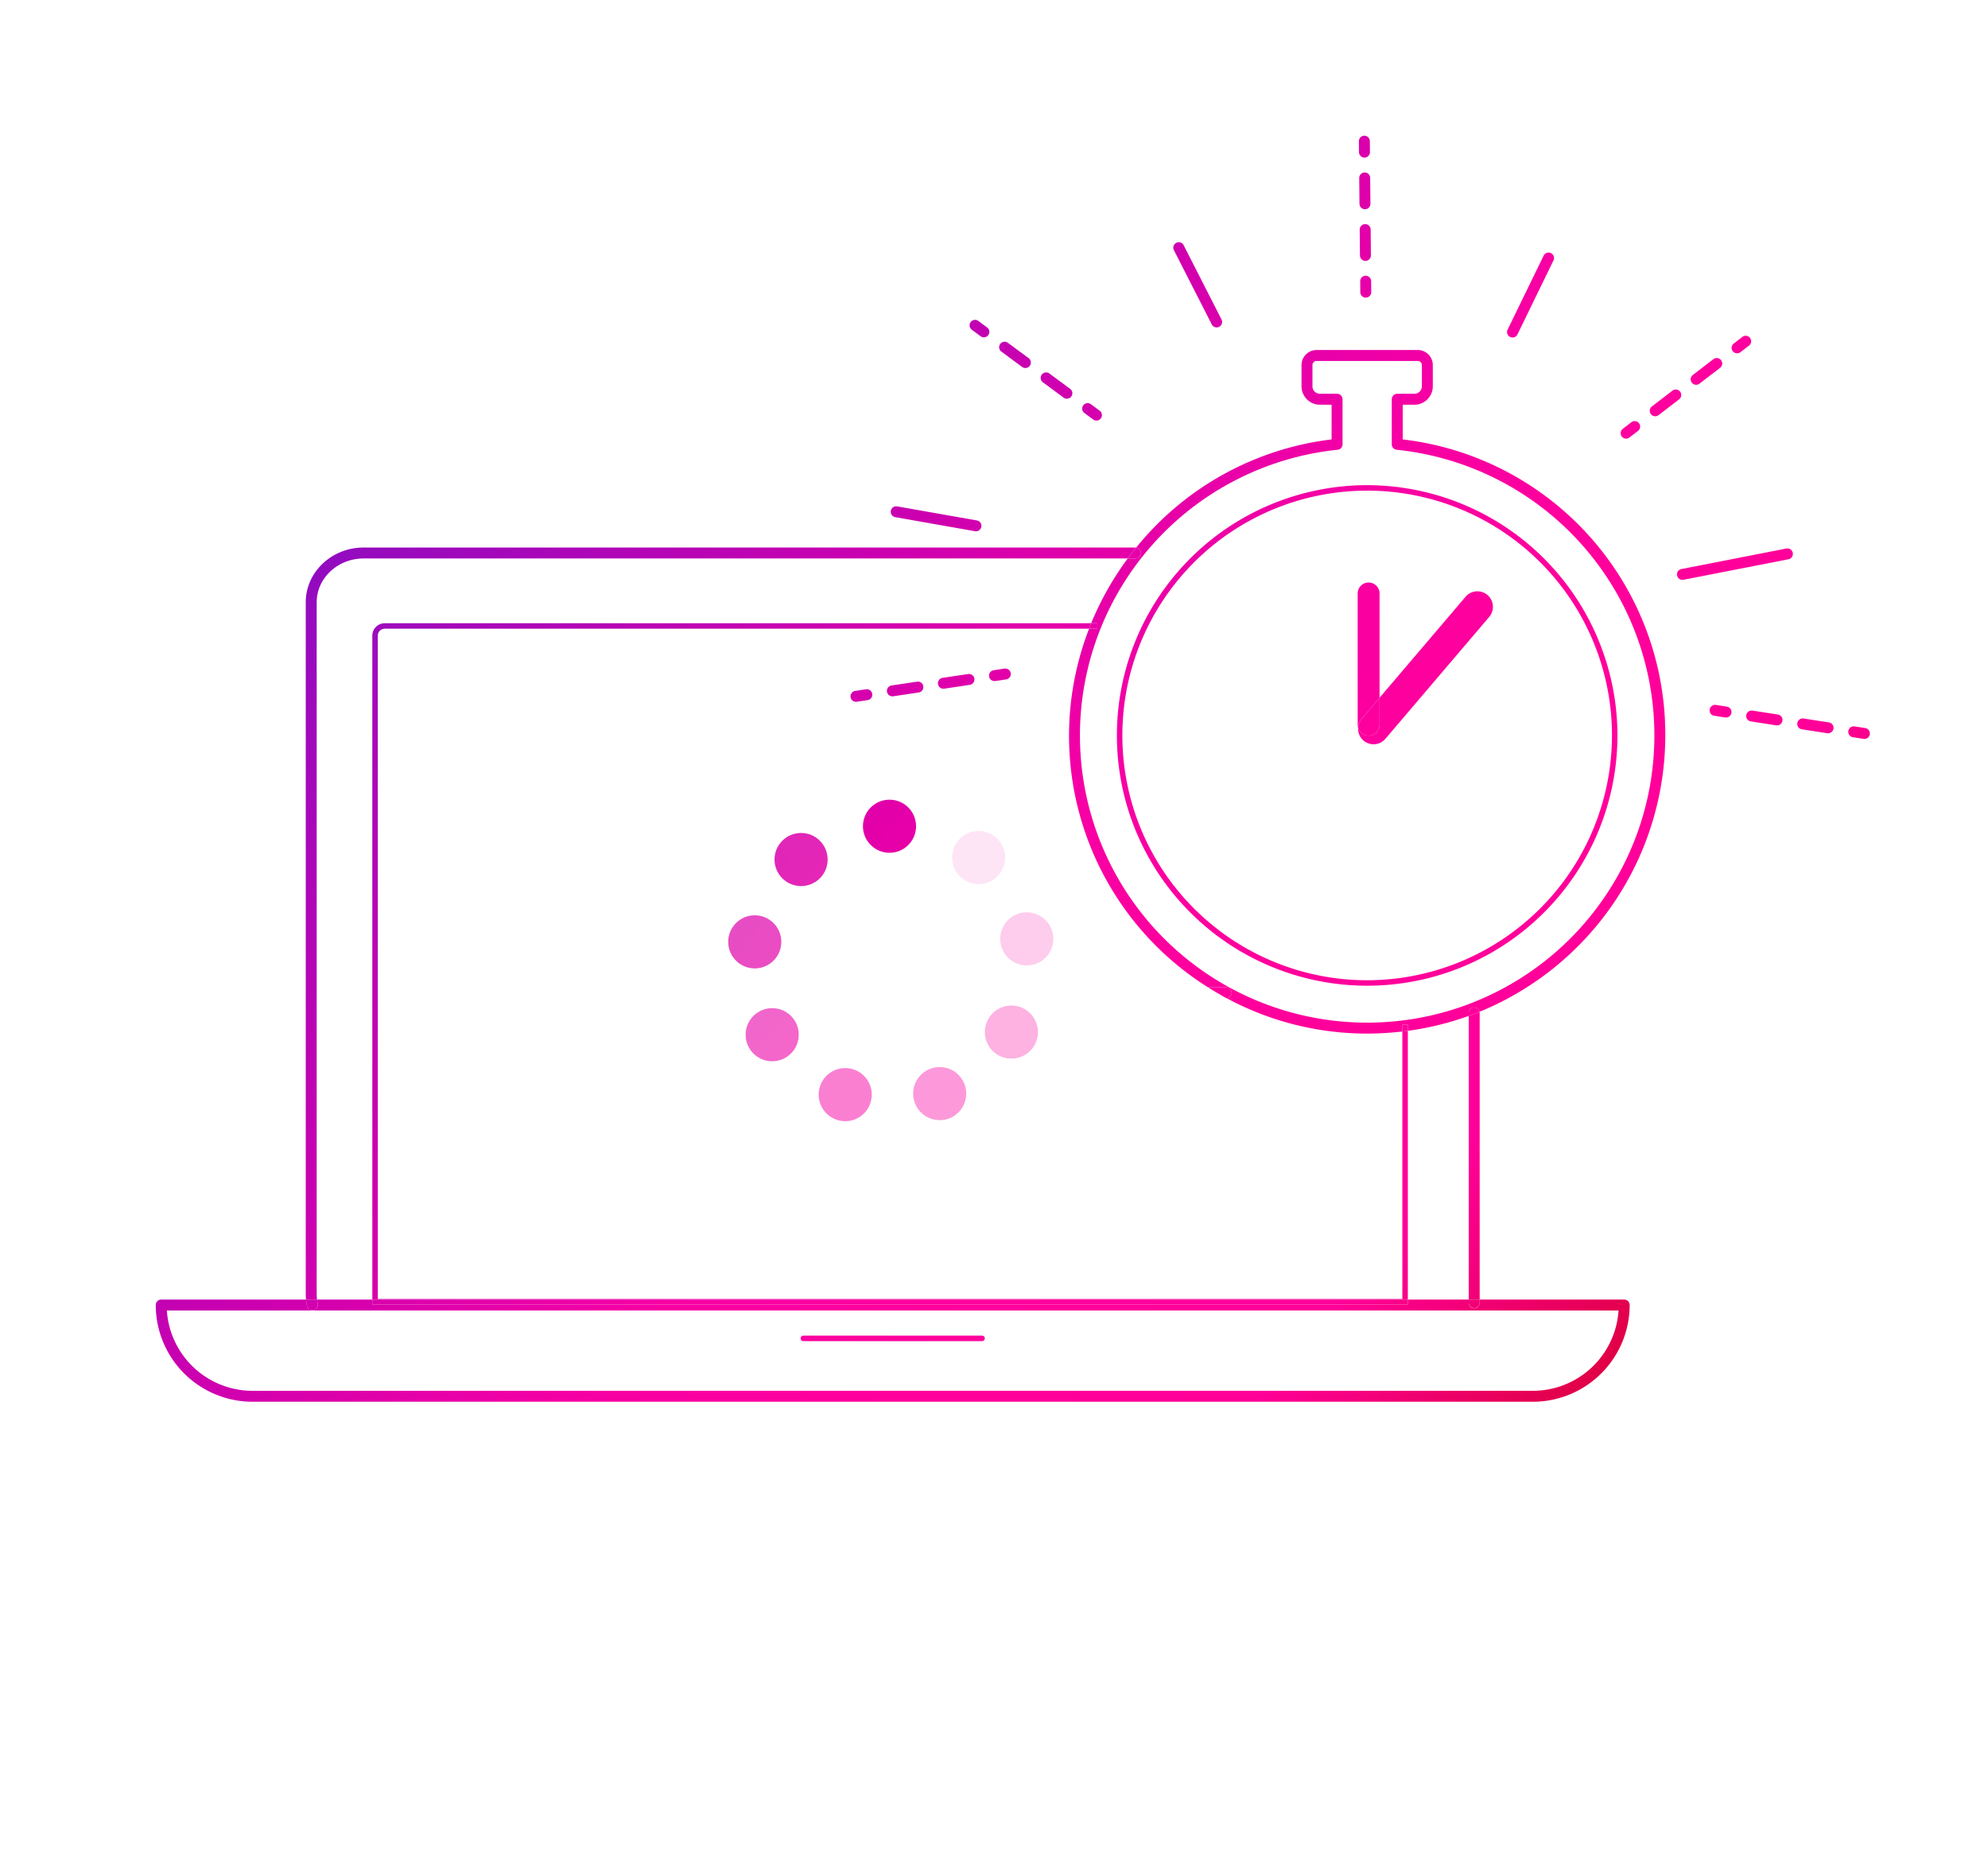<?xml version="1.0" encoding="UTF-8"?> <svg xmlns="http://www.w3.org/2000/svg" xmlns:xlink="http://www.w3.org/1999/xlink" id="Ebene_1" data-name="Ebene 1" viewBox="0 0 433.771 404.907"><defs><style>.cls-1{fill:none;}.cls-2{fill:url(#Unbenannter_Verlauf_2);}.cls-3{fill:url(#Unbenannter_Verlauf_2-2);}.cls-4{fill:url(#Unbenannter_Verlauf_2-3);}.cls-5{fill:url(#Unbenannter_Verlauf_2-4);}.cls-6{fill:url(#Unbenannter_Verlauf_2-5);}.cls-7{fill:url(#Unbenannter_Verlauf_2-6);}.cls-8{fill:url(#Unbenannter_Verlauf_2-7);}.cls-9{fill:url(#Unbenannter_Verlauf_2-8);}.cls-10{fill:url(#Unbenannter_Verlauf_2-9);}.cls-11{fill:url(#Unbenannter_Verlauf_2-10);}.cls-12{fill:url(#Unbenannter_Verlauf_2-11);}.cls-13{fill:url(#Unbenannter_Verlauf_2-12);}.cls-14{fill:url(#Unbenannter_Verlauf_2-13);}.cls-15{fill:url(#Unbenannter_Verlauf_2-14);}.cls-16{fill:url(#Unbenannter_Verlauf_2-15);}.cls-17{fill:url(#Unbenannter_Verlauf_2-16);}.cls-18{fill:url(#Unbenannter_Verlauf_2-17);}.cls-19{fill:url(#Unbenannter_Verlauf_2-18);}.cls-20{fill:url(#Unbenannter_Verlauf_2-19);}.cls-21{fill:url(#Unbenannter_Verlauf_2-20);}.cls-22{fill:url(#Unbenannter_Verlauf_2-21);}.cls-23{fill:url(#Unbenannter_Verlauf_2-22);}.cls-24{fill:url(#Unbenannter_Verlauf_2-23);}.cls-25{fill:url(#Unbenannter_Verlauf_2-24);}.cls-26{fill:url(#Unbenannter_Verlauf_2-25);}.cls-27{fill:url(#Unbenannter_Verlauf_2-26);}.cls-28{fill:url(#Unbenannter_Verlauf_2-27);}.cls-29{fill:url(#Unbenannter_Verlauf_2-28);}.cls-30{fill:url(#Unbenannter_Verlauf_2-29);}.cls-31{fill:url(#Unbenannter_Verlauf_2-30);}.cls-32{fill:url(#Unbenannter_Verlauf_2-31);}.cls-33{fill:url(#Unbenannter_Verlauf_2-32);}.cls-34{fill:url(#Unbenannter_Verlauf_2-33);}.cls-35{fill:url(#Unbenannter_Verlauf_2-34);}.cls-36{fill:url(#Unbenannter_Verlauf_2-35);}.cls-37{fill:url(#Unbenannter_Verlauf_2-36);}.cls-38{fill:url(#Unbenannter_Verlauf_2-37);}.cls-39{fill:url(#Unbenannter_Verlauf_2-38);}.cls-40{fill:url(#Unbenannter_Verlauf_2-39);}.cls-41{fill:url(#Unbenannter_Verlauf_2-40);}.cls-42{fill:url(#Unbenannter_Verlauf_2-41);}.cls-43{fill:url(#Unbenannter_Verlauf_2-42);}.cls-44{fill:url(#Unbenannter_Verlauf_2-43);}.cls-45{fill:url(#Unbenannter_Verlauf_2-44);}.cls-46{opacity:0.85;fill:url(#Unbenannter_Verlauf_2-45);}.cls-47{opacity:0.7;fill:url(#Unbenannter_Verlauf_2-46);}.cls-48{opacity:0.6;fill:url(#Unbenannter_Verlauf_2-47);}.cls-49{opacity:0.5;fill:url(#Unbenannter_Verlauf_2-48);}.cls-50{opacity:0.4;fill:url(#Unbenannter_Verlauf_2-49);}.cls-51{opacity:0.3;fill:url(#Unbenannter_Verlauf_2-50);}.cls-52{opacity:0.2;fill:url(#Unbenannter_Verlauf_2-51);}.cls-53{opacity:0.1;fill:url(#Unbenannter_Verlauf_2-52);}</style><linearGradient id="Unbenannter_Verlauf_2" x1="36.838" y1="106.623" x2="324.205" y2="347.947" gradientUnits="userSpaceOnUse"><stop offset="0" stop-color="#6400c0"></stop><stop offset="0.101" stop-color="#940bbf"></stop><stop offset="0.348" stop-color="#cd00af"></stop><stop offset="0.527" stop-color="#f700a4"></stop><stop offset="0.664" stop-color="#ff009c"></stop><stop offset="0.823" stop-color="#f09"></stop><stop offset="1" stop-color="#da0035"></stop></linearGradient><linearGradient id="Unbenannter_Verlauf_2-2" x1="82.947" y1="51.716" x2="370.314" y2="293.041" xlink:href="#Unbenannter_Verlauf_2"></linearGradient><linearGradient id="Unbenannter_Verlauf_2-3" x1="39.935" y1="102.935" x2="327.302" y2="344.259" xlink:href="#Unbenannter_Verlauf_2"></linearGradient><linearGradient id="Unbenannter_Verlauf_2-4" x1="12.154" y1="136.016" x2="299.521" y2="377.341" xlink:href="#Unbenannter_Verlauf_2"></linearGradient><linearGradient id="Unbenannter_Verlauf_2-5" x1="14.524" y1="133.194" x2="301.89" y2="374.519" xlink:href="#Unbenannter_Verlauf_2"></linearGradient><linearGradient id="Unbenannter_Verlauf_2-6" x1="67.184" y1="70.487" x2="354.551" y2="311.812" xlink:href="#Unbenannter_Verlauf_2"></linearGradient><linearGradient id="Unbenannter_Verlauf_2-7" x1="-37.802" y1="195.503" x2="249.565" y2="436.828" xlink:href="#Unbenannter_Verlauf_2"></linearGradient><linearGradient id="Unbenannter_Verlauf_2-8" x1="10.854" y1="137.565" x2="298.22" y2="378.889" xlink:href="#Unbenannter_Verlauf_2"></linearGradient><linearGradient id="Unbenannter_Verlauf_2-9" x1="118.455" y1="9.434" x2="405.822" y2="250.758" xlink:href="#Unbenannter_Verlauf_2"></linearGradient><linearGradient id="Unbenannter_Verlauf_2-10" x1="120.796" y1="6.646" x2="408.163" y2="247.971" xlink:href="#Unbenannter_Verlauf_2"></linearGradient><linearGradient id="Unbenannter_Verlauf_2-11" x1="90.435" y1="42.8" x2="377.802" y2="284.125" xlink:href="#Unbenannter_Verlauf_2"></linearGradient><linearGradient id="Unbenannter_Verlauf_2-12" x1="105.498" y1="24.863" x2="392.865" y2="266.187" xlink:href="#Unbenannter_Verlauf_2"></linearGradient><linearGradient id="Unbenannter_Verlauf_2-13" x1="98.275" y1="33.464" x2="385.642" y2="274.788" xlink:href="#Unbenannter_Verlauf_2"></linearGradient><linearGradient id="Unbenannter_Verlauf_2-14" x1="116.893" y1="11.295" x2="404.259" y2="252.619" xlink:href="#Unbenannter_Verlauf_2"></linearGradient><linearGradient id="Unbenannter_Verlauf_2-15" x1="126.928" y1="-0.655" x2="414.295" y2="240.669" xlink:href="#Unbenannter_Verlauf_2"></linearGradient><linearGradient id="Unbenannter_Verlauf_2-16" x1="131.01" y1="-5.516" x2="418.377" y2="235.808" xlink:href="#Unbenannter_Verlauf_2"></linearGradient><linearGradient id="Unbenannter_Verlauf_2-17" x1="120.916" y1="6.503" x2="408.283" y2="247.828" xlink:href="#Unbenannter_Verlauf_2"></linearGradient><linearGradient id="Unbenannter_Verlauf_2-18" x1="77.109" y1="58.668" x2="364.476" y2="299.993" xlink:href="#Unbenannter_Verlauf_2"></linearGradient><linearGradient id="Unbenannter_Verlauf_2-19" x1="81.755" y1="53.136" x2="369.122" y2="294.46" xlink:href="#Unbenannter_Verlauf_2"></linearGradient><linearGradient id="Unbenannter_Verlauf_2-20" x1="87.184" y1="46.672" x2="374.55" y2="287.996" xlink:href="#Unbenannter_Verlauf_2"></linearGradient><linearGradient id="Unbenannter_Verlauf_2-21" x1="91.83" y1="41.139" x2="379.196" y2="282.464" xlink:href="#Unbenannter_Verlauf_2"></linearGradient><linearGradient id="Unbenannter_Verlauf_2-22" x1="102.831" y1="28.039" x2="390.197" y2="269.364" xlink:href="#Unbenannter_Verlauf_2"></linearGradient><linearGradient id="Unbenannter_Verlauf_2-23" x1="127.189" y1="-0.966" x2="414.556" y2="240.358" xlink:href="#Unbenannter_Verlauf_2"></linearGradient><linearGradient id="Unbenannter_Verlauf_2-24" x1="127.572" y1="-1.422" x2="414.938" y2="239.903" xlink:href="#Unbenannter_Verlauf_2"></linearGradient><linearGradient id="Unbenannter_Verlauf_2-25" x1="128.018" y1="-1.954" x2="415.385" y2="239.371" xlink:href="#Unbenannter_Verlauf_2"></linearGradient><linearGradient id="Unbenannter_Verlauf_2-26" x1="128.401" y1="-2.409" x2="415.767" y2="238.915" xlink:href="#Unbenannter_Verlauf_2"></linearGradient><linearGradient id="Unbenannter_Verlauf_2-27" x1="151.587" y1="-30.019" x2="438.953" y2="211.306" xlink:href="#Unbenannter_Verlauf_2"></linearGradient><linearGradient id="Unbenannter_Verlauf_2-28" x1="181.475" y1="-65.609" x2="468.842" y2="175.715" xlink:href="#Unbenannter_Verlauf_2"></linearGradient><linearGradient id="Unbenannter_Verlauf_2-29" x1="176.763" y1="-59.998" x2="464.13" y2="181.326" xlink:href="#Unbenannter_Verlauf_2"></linearGradient><linearGradient id="Unbenannter_Verlauf_2-30" x1="171.258" y1="-53.444" x2="458.625" y2="187.881" xlink:href="#Unbenannter_Verlauf_2"></linearGradient><linearGradient id="Unbenannter_Verlauf_2-31" x1="166.547" y1="-47.833" x2="453.913" y2="193.492" xlink:href="#Unbenannter_Verlauf_2"></linearGradient><linearGradient id="Unbenannter_Verlauf_2-32" x1="180.533" y1="-64.487" x2="467.899" y2="176.837" xlink:href="#Unbenannter_Verlauf_2"></linearGradient><linearGradient id="Unbenannter_Verlauf_2-33" x1="194.238" y1="-80.807" x2="481.604" y2="160.517" xlink:href="#Unbenannter_Verlauf_2"></linearGradient><linearGradient id="Unbenannter_Verlauf_2-34" x1="181.107" y1="-65.171" x2="468.473" y2="176.154" xlink:href="#Unbenannter_Verlauf_2"></linearGradient><linearGradient id="Unbenannter_Verlauf_2-35" x1="188.182" y1="-73.596" x2="475.548" y2="167.729" xlink:href="#Unbenannter_Verlauf_2"></linearGradient><linearGradient id="Unbenannter_Verlauf_2-36" x1="175.05" y1="-57.959" x2="462.417" y2="183.366" xlink:href="#Unbenannter_Verlauf_2"></linearGradient><linearGradient id="Unbenannter_Verlauf_2-37" x1="163.143" y1="-43.779" x2="450.509" y2="197.545" xlink:href="#Unbenannter_Verlauf_2"></linearGradient><linearGradient id="Unbenannter_Verlauf_2-38" x1="159.928" y1="-39.951" x2="447.295" y2="201.373" xlink:href="#Unbenannter_Verlauf_2"></linearGradient><linearGradient id="Unbenannter_Verlauf_2-39" x1="156.172" y1="-35.479" x2="443.539" y2="205.846" xlink:href="#Unbenannter_Verlauf_2"></linearGradient><linearGradient id="Unbenannter_Verlauf_2-40" x1="152.958" y1="-31.651" x2="440.324" y2="209.673" xlink:href="#Unbenannter_Verlauf_2"></linearGradient><linearGradient id="Unbenannter_Verlauf_2-41" x1="170.051" y1="-52.006" x2="457.418" y2="189.318" xlink:href="#Unbenannter_Verlauf_2"></linearGradient><linearGradient id="Unbenannter_Verlauf_2-42" x1="77.287" y1="58.457" x2="364.654" y2="299.781" xlink:href="#Unbenannter_Verlauf_2"></linearGradient><linearGradient id="Unbenannter_Verlauf_2-43" x1="77.941" y1="57.678" x2="365.308" y2="299.002" xlink:href="#Unbenannter_Verlauf_2"></linearGradient><linearGradient id="Unbenannter_Verlauf_2-44" x1="65.596" y1="72.378" x2="352.963" y2="313.703" xlink:href="#Unbenannter_Verlauf_2"></linearGradient><linearGradient id="Unbenannter_Verlauf_2-45" x1="54.041" y1="86.138" x2="341.408" y2="327.462" xlink:href="#Unbenannter_Verlauf_2"></linearGradient><linearGradient id="Unbenannter_Verlauf_2-46" x1="41.013" y1="101.651" x2="328.38" y2="342.976" xlink:href="#Unbenannter_Verlauf_2"></linearGradient><linearGradient id="Unbenannter_Verlauf_2-47" x1="32.608" y1="111.66" x2="319.975" y2="352.984" xlink:href="#Unbenannter_Verlauf_2"></linearGradient><linearGradient id="Unbenannter_Verlauf_2-48" x1="32.759" y1="111.48" x2="320.126" y2="352.805" xlink:href="#Unbenannter_Verlauf_2"></linearGradient><linearGradient id="Unbenannter_Verlauf_2-49" x1="41.395" y1="101.196" x2="328.762" y2="342.521" xlink:href="#Unbenannter_Verlauf_2"></linearGradient><linearGradient id="Unbenannter_Verlauf_2-50" x1="54.476" y1="85.62" x2="341.842" y2="326.945" xlink:href="#Unbenannter_Verlauf_2"></linearGradient><linearGradient id="Unbenannter_Verlauf_2-51" x1="65.88" y1="72.04" x2="353.246" y2="313.365" xlink:href="#Unbenannter_Verlauf_2"></linearGradient><linearGradient id="Unbenannter_Verlauf_2-52" x1="70.272" y1="66.81" x2="357.638" y2="308.135" xlink:href="#Unbenannter_Verlauf_2"></linearGradient></defs><path class="cls-1" d="M304.751,98.135a1.193,1.193,0,0,1-1.072-1.187V87.114a1.193,1.193,0,0,1,1.194-1.194h3.751a1.622,1.622,0,0,0,1.62-1.62V79.651a.893.893,0,0,0-.892-.892H287.264a.893.893,0,0,0-.892.892v4.65a1.622,1.622,0,0,0,1.62,1.62h3.751a1.193,1.193,0,0,1,1.194,1.194v9.834a1.193,1.193,0,0,1-1.072,1.187,62.666,62.666,0,0,0,3.962,124.951,62.666,62.666,0,0,0,8.925-124.951ZM298.308,215.079a54.608,54.608,0,1,1,54.609-54.608A54.67,54.67,0,0,1,298.308,215.079Z"></path><path class="cls-1" d="M69.099,131.415V282.441a9.043,9.043,0,0,0,.074,1.117H81.24V138.691a2.709,2.709,0,0,1,2.705-2.706H238.092a65.509,65.509,0,0,1,7.974-14.131H79.347C73.696,121.854,69.099,126.143,69.099,131.415Z"></path><path class="cls-1" d="M298.308,107.056a53.415,53.415,0,1,0,53.415,53.415A53.475,53.475,0,0,0,298.308,107.056Zm26.674,27.504L302.29,161.2a3.382,3.382,0,0,1-5.953-2.425,2.363,2.363,0,0,1-.099-.643v-28.646a2.387,2.387,0,0,1,4.774,0v22.756l18.807-22.079a3.391,3.391,0,0,1,5.162,4.397Z"></path><path class="cls-1" d="M320.469,283.558V221.659a64.426,64.426,0,0,1-13.286,3.259v58.64Z"></path><path class="cls-1" d="M55.085,303.466H334.483a18.741,18.741,0,0,0,18.678-17.521H36.408A18.741,18.741,0,0,0,55.085,303.466ZM175.285,291.429h38.998a.597.597,0,1,1,0,1.194H175.285a.597.597,0,0,1,0-1.194Z"></path><path class="cls-1" d="M263.58,215.424a64.784,64.784,0,0,1-25.95-78.245H83.946a1.514,1.514,0,0,0-1.512,1.512V283.433H305.989V225.06a66.136,66.136,0,0,1-7.655.461c-.865,0-1.73-.017-2.599-.051a64.373,64.373,0,0,1-28.092-7.678c-.032.003-.06.019-.093.019m-61.524-67.548a1.145,1.145,0,0,1-.177.013,1.193,1.193,0,0,1-.175-2.374l5.572-.833a1.194,1.194,0,1,1,.352,2.361Zm-11.142,1.666a1.22,1.22,0,0,1-.177.013,1.194,1.194,0,0,1-.175-2.374l5.572-.832a1.193,1.193,0,1,1,.352,2.36Zm-5.57.832-2.362.353a1.144,1.144,0,0,1-.177.013,1.193,1.193,0,0,1-.175-2.374l2.362-.353a1.193,1.193,0,1,1,.352,2.36Zm29.864-6.878a1.193,1.193,0,1,1,.352,2.36l-2.362.353a1.144,1.144,0,0,1-.177.013,1.193,1.193,0,0,1-.175-2.374Z"></path><path class="cls-2" d="M83.946,135.985a2.709,2.709,0,0,0-2.705,2.706v144.867H307.183V224.918c-.396.054-.795.096-1.194.142v58.373H82.434V138.691a1.514,1.514,0,0,1,1.512-1.512H237.63c.154-.398.301-.799.462-1.194Z"></path><path class="cls-3" d="M320.469,283.558h2.387V221.002a1.139,1.139,0,0,0-.047-.231c-.773.314-1.556.604-2.34.888Z"></path><path class="cls-4" d="M69.099,282.441V131.415c0-5.272,4.597-9.561,10.248-9.561H246.066q.889-1.201,1.831-2.361a1.12,1.12,0,0,0-.132-.027H79.347c-6.967,0-12.635,5.36-12.635,11.948V282.441c0,.374.026.747.062,1.117h2.399A9.043,9.043,0,0,1,69.099,282.441Z"></path><path class="cls-5" d="M321.662,285.464a1.193,1.193,0,0,1-1.194-1.194v-.712H307.183V284.627H81.24v-1.069H69.174a8.876,8.876,0,0,0,.151.886,1.193,1.193,0,0,1-.896,1.43,1.209,1.209,0,0,1-.268.03,1.194,1.194,0,0,1-1.162-.927,11.19,11.19,0,0,1-.223-1.42h-31.598a1.193,1.193,0,0,0-1.194,1.194A21.125,21.125,0,0,0,55.085,305.853H334.483a21.125,21.125,0,0,0,21.102-21.102,1.193,1.193,0,0,0-1.194-1.194H322.856v.712A1.193,1.193,0,0,1,321.662,285.464Zm12.821,18.002H55.085a18.741,18.741,0,0,1-18.678-17.521H353.16A18.741,18.741,0,0,1,334.483,303.466Z"></path><rect class="cls-6" x="81.24" y="283.558" width="225.943" height="1.069"></rect><path class="cls-7" d="M320.469,284.27a1.194,1.194,0,0,0,2.387,0v-.712h-2.387Z"></path><path class="cls-8" d="M68.16,285.904a1.209,1.209,0,0,0,.268-.03,1.193,1.193,0,0,0,.896-1.43,8.876,8.876,0,0,1-.151-.886H66.775a11.19,11.19,0,0,0,.223,1.42A1.194,1.194,0,0,0,68.16,285.904Z"></path><path class="cls-9" d="M175.285,292.622h38.998a.597.597,0,1,0,0-1.194H175.285a.597.597,0,0,0,0,1.194Z"></path><path class="cls-10" d="M298.308,105.862a54.608,54.608,0,1,0,54.609,54.608A54.67,54.67,0,0,0,298.308,105.862Zm0,108.023a53.415,53.415,0,1,1,53.415-53.415A53.475,53.475,0,0,1,298.308,213.885Z"></path><path class="cls-11" d="M363.358,160.47a64.827,64.827,0,0,0-57.292-64.592V88.307h2.557a4.011,4.011,0,0,0,4.007-4.007V79.651a3.283,3.283,0,0,0-3.279-3.279H287.264a3.283,3.283,0,0,0-3.279,3.279v4.65a4.011,4.011,0,0,0,4.007,4.007h2.557V95.879a64.805,64.805,0,0,0-42.652,23.615,1.181,1.181,0,0,1,1.062,1.167,1.193,1.193,0,0,1-1.194,1.194h-1.7a65.509,65.509,0,0,0-7.974,14.131h1.342v1.194h-1.804a64.784,64.784,0,0,0,25.95,78.245h3.971a1.186,1.186,0,0,1,.093,2.369,64.373,64.373,0,0,0,28.092,7.678c.87.034,1.734.051,2.599.051a66.136,66.136,0,0,0,7.655-.461v-1.481H307.183v1.339a64.426,64.426,0,0,0,13.286-3.259v-.657a1.193,1.193,0,0,1,1.194-1.194,1.176,1.176,0,0,1,1.147.962,65.213,65.213,0,0,0,40.549-60.3ZM295.826,223.086a62.666,62.666,0,0,1-3.962-124.951,1.193,1.193,0,0,0,1.072-1.187V87.114a1.193,1.193,0,0,0-1.194-1.194h-3.751a1.622,1.622,0,0,1-1.62-1.62V79.651a.893.893,0,0,1,.892-.892h22.088a.893.893,0,0,1,.892.892v4.65a1.622,1.622,0,0,1-1.62,1.62h-3.751a1.193,1.193,0,0,0-1.194,1.194v9.834a1.193,1.193,0,0,0,1.072,1.187,62.666,62.666,0,0,1-8.925,124.951Z"></path><path class="cls-12" d="M307.183,223.579h-1.194v1.481c.398-.046.797-.089,1.194-.142Z"></path><path class="cls-13" d="M239.434,137.179v-1.194h-1.342c-.162.394-.309.796-.462,1.194Z"></path><path class="cls-14" d="M321.662,219.809a1.193,1.193,0,0,0-1.194,1.194v.657c.785-.284,1.567-.574,2.34-.888A1.176,1.176,0,0,0,321.662,219.809Z"></path><path class="cls-15" d="M247.766,121.854a1.193,1.193,0,0,0,1.194-1.194,1.181,1.181,0,0,0-1.062-1.167q-.942,1.159-1.831,2.361Z"></path><path class="cls-16" d="M301.013,152.242V129.486a2.387,2.387,0,0,0-4.774,0v28.646a2.363,2.363,0,0,0,.099.643,3.362,3.362,0,0,1,.791-1.972Z"></path><path class="cls-17" d="M319.819,130.163l-18.807,22.079v5.89a2.381,2.381,0,0,1-4.676.643,3.382,3.382,0,0,0,5.953,2.425l22.692-26.64a3.391,3.391,0,0,0-5.162-4.397Z"></path><path class="cls-18" d="M298.625,160.519a2.387,2.387,0,0,0,2.387-2.387v-5.89l-3.885,4.561a3.362,3.362,0,0,0-.791,1.972A2.38,2.38,0,0,0,298.625,160.519Z"></path><path class="cls-19" d="M188.962,150.401l-2.362.353a1.193,1.193,0,0,0,.175,2.374,1.144,1.144,0,0,0,.177-.013l2.362-.353a1.193,1.193,0,1,0-.352-2.36Z"></path><path class="cls-20" d="M201.461,149.739a1.188,1.188,0,0,0-1.357-1.004l-5.572.832a1.194,1.194,0,0,0,.175,2.374,1.22,1.22,0,0,0,.177-.013l5.572-.833A1.194,1.194,0,0,0,201.461,149.739Z"></path><path class="cls-21" d="M212.603,148.074a1.188,1.188,0,0,0-1.357-1.004l-5.572.833a1.193,1.193,0,0,0,.175,2.374,1.145,1.145,0,0,0,.177-.013l5.572-.832A1.195,1.195,0,0,0,212.603,148.074Z"></path><path class="cls-22" d="M215.812,147.593a1.194,1.194,0,0,0,1.18,1.017,1.144,1.144,0,0,0,.177-.013l2.362-.353a1.193,1.193,0,1,0-.352-2.36l-2.362.353A1.194,1.194,0,0,0,215.812,147.593Z"></path><path class="cls-23" d="M195.315,112.837l17.426,3.071a1.211,1.211,0,0,0,.209.018,1.194,1.194,0,0,0,.206-2.369l-17.426-3.071a1.194,1.194,0,0,0-.415,2.351Z"></path><path class="cls-24" d="M215.634,73.116a1.192,1.192,0,0,0-.249-1.669l-1.919-1.42a1.193,1.193,0,0,0-1.42,1.919l1.919,1.42a1.193,1.193,0,0,0,1.669-.249Z"></path><path class="cls-25" d="M223.023,80.065a1.194,1.194,0,0,0,1.42-1.92L219.914,74.796a1.194,1.194,0,0,0-1.42,1.92Z"></path><path class="cls-26" d="M232.08,86.764a1.194,1.194,0,0,0,1.42-1.92l-4.528-3.349a1.194,1.194,0,0,0-1.42,1.92Z"></path><path class="cls-27" d="M238.529,91.534a1.193,1.193,0,1,0,1.42-1.919l-1.919-1.42A1.193,1.193,0,0,0,236.61,90.114Z"></path><path class="cls-28" d="M264.402,70.786a1.193,1.193,0,0,0,2.126-1.084l-8.262-16.199a1.193,1.193,0,1,0-2.126,1.084Z"></path><path class="cls-29" d="M297.722,34.39h.01a1.194,1.194,0,0,0,1.183-1.205l-.022-2.387a1.194,1.194,0,0,0-1.194-1.183h-.012a1.194,1.194,0,0,0-1.182,1.205l.022,2.387A1.194,1.194,0,0,0,297.722,34.39Z"></path><path class="cls-30" d="M297.773,37.635h-.012a1.194,1.194,0,0,0-1.182,1.205l.052,5.633a1.194,1.194,0,0,0,1.194,1.183h.012a1.194,1.194,0,0,0,1.182-1.205l-.052-5.633A1.194,1.194,0,0,0,297.773,37.635Z"></path><path class="cls-31" d="M297.878,48.901h-.012a1.194,1.194,0,0,0-1.182,1.205l.052,5.633a1.194,1.194,0,0,0,1.194,1.183h.012a1.194,1.194,0,0,0,1.182-1.205l-.052-5.633A1.194,1.194,0,0,0,297.878,48.901Z"></path><path class="cls-32" d="M297.983,60.166h-.01a1.193,1.193,0,0,0-1.183,1.204l.021,2.387a1.193,1.193,0,0,0,1.194,1.183h.01a1.193,1.193,0,0,0,1.183-1.204l-.021-2.387A1.193,1.193,0,0,0,297.983,60.166Z"></path><path class="cls-33" d="M329.504,73.52a1.193,1.193,0,0,0,1.596-.551l7.874-16.173a1.194,1.194,0,0,0-2.147-1.044L328.953,71.925A1.193,1.193,0,0,0,329.504,73.52Z"></path><path class="cls-34" d="M379.029,77.092a1.189,1.189,0,0,0,.726-.247l1.893-1.455a1.194,1.194,0,0,0-1.455-1.893l-1.893,1.455a1.194,1.194,0,0,0,.729,2.14Z"></path><path class="cls-35" d="M361.165,90.823a1.186,1.186,0,0,0,.726-.247l4.467-3.433a1.194,1.194,0,1,0-1.455-1.893L360.436,88.683a1.194,1.194,0,0,0,.729,2.14Z"></path><path class="cls-36" d="M370.097,83.957a1.189,1.189,0,0,0,.726-.247l4.467-3.433a1.194,1.194,0,1,0-1.455-1.893L369.368,81.817a1.194,1.194,0,0,0,.729,2.14Z"></path><path class="cls-37" d="M354.806,95.711a1.187,1.187,0,0,0,.726-.247l1.892-1.455a1.194,1.194,0,0,0-1.455-1.893L354.078,93.571a1.194,1.194,0,0,0,.729,2.14Z"></path><path class="cls-38" d="M406.989,158.857l-2.359-.365a1.194,1.194,0,0,0-.366,2.359l2.359.365a1.237,1.237,0,0,0,.184.014,1.194,1.194,0,0,0,.182-2.373Z"></path><path class="cls-39" d="M399.063,157.629l-5.567-.861a1.194,1.194,0,0,0-.366,2.359l5.567.861a1.236,1.236,0,0,0,.184.014,1.194,1.194,0,0,0,.182-2.373Z"></path><path class="cls-40" d="M387.929,155.906l-5.567-.861a1.194,1.194,0,0,0-.366,2.359l5.567.861a1.236,1.236,0,0,0,.184.014,1.194,1.194,0,0,0,.182-2.373Z"></path><path class="cls-41" d="M376.795,154.183l-2.359-.365a1.194,1.194,0,1,0-.364,2.359l2.359.365a1.222,1.222,0,0,0,.183.014,1.194,1.194,0,0,0,.181-2.373Z"></path><path class="cls-42" d="M389.746,119.689l-22.838,4.463a1.194,1.194,0,1,0,.457,2.343l22.838-4.463a1.194,1.194,0,1,0-.457-2.343Z"></path><path class="cls-43" d="M267.551,217.811c.033,0,.06-.016.093-.019-1.383-.745-2.742-1.529-4.064-2.369"></path><path class="cls-44" d="M268.745,216.617a1.193,1.193,0,0,0-1.194-1.194h-3.971c1.322.84,2.68,1.624,4.064,2.369A1.184,1.184,0,0,0,268.745,216.617Z"></path><circle class="cls-45" cx="194.085" cy="180.281" r="5.795"></circle><circle class="cls-46" cx="174.793" cy="187.543" r="5.795"></circle><circle class="cls-47" cx="164.683" cy="205.507" r="5.795"></circle><circle class="cls-48" cx="168.486" cy="225.767" r="5.795"></circle><circle class="cls-49" cx="184.421" cy="238.843" r="5.795"></circle><circle class="cls-50" cx="205.034" cy="238.617" r="5.795"></circle><circle class="cls-51" cx="220.678" cy="225.194" r="5.795"></circle><circle class="cls-52" cx="224.034" cy="204.855" r="5.795"></circle><circle class="cls-53" cx="213.532" cy="187.118" r="5.795"></circle></svg> 
